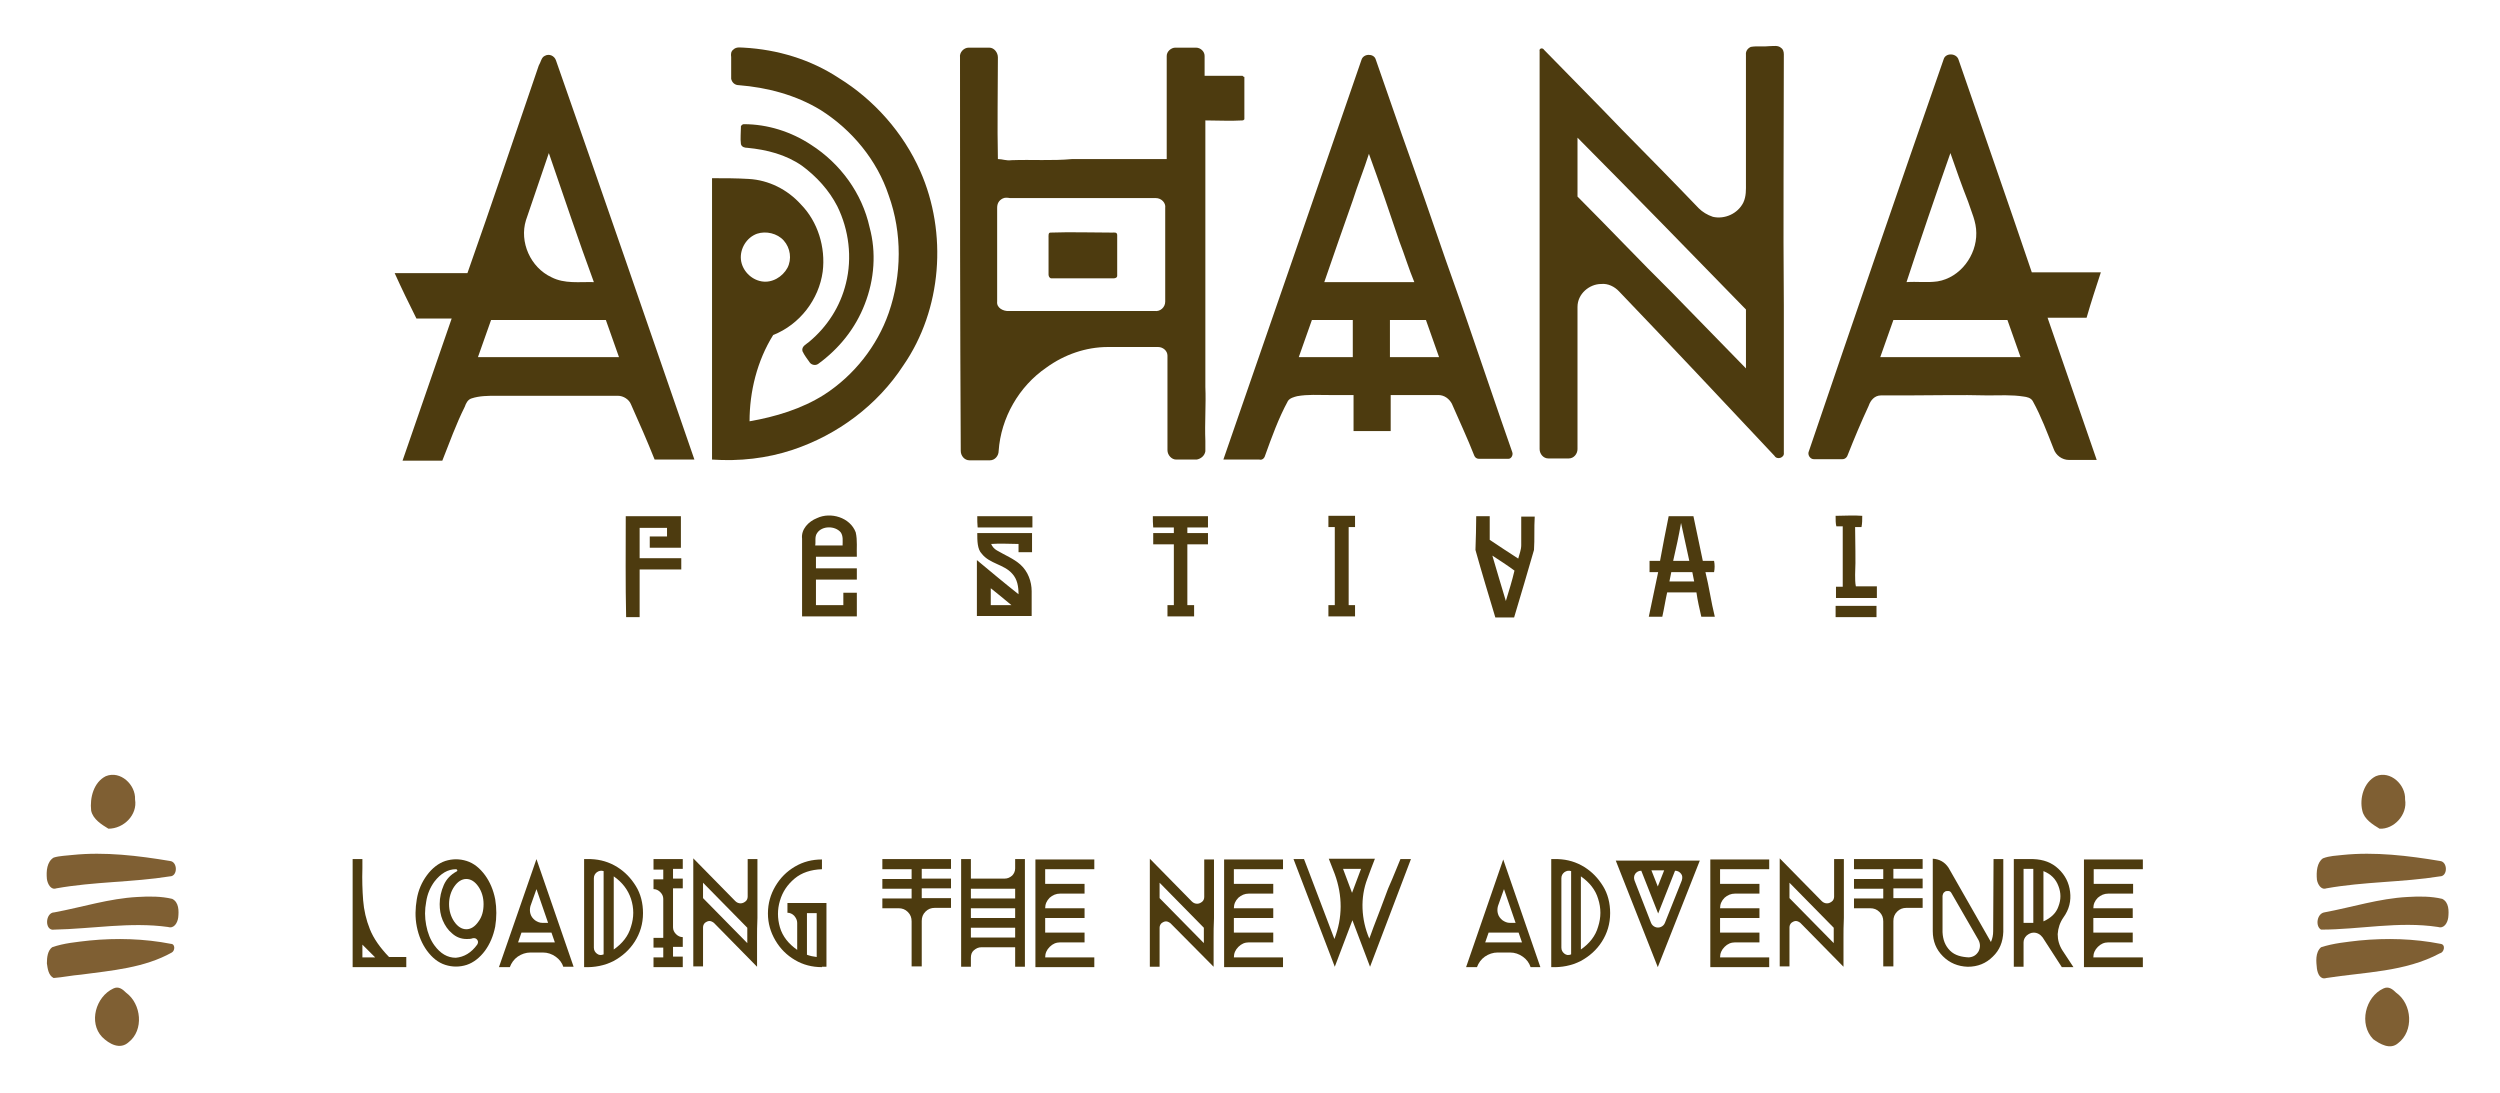 <?xml version="1.0" encoding="utf-8"?>
<!-- Generator: Adobe Illustrator 23.1.1, SVG Export Plug-In . SVG Version: 6.00 Build 0)  -->
<svg version="1.1" id="Layer_1" xmlns="http://www.w3.org/2000/svg" xmlns:xlink="http://www.w3.org/1999/xlink" x="0px" y="0px"
	 viewBox="0 0 666.4 291.4" style="enable-background:new 0 0 666.4 291.4;" xml:space="preserve">
<style type="text/css">
	.st0{fill:#7F5F33;}
	.st1{fill:#4D3B0F;}
</style>
<g>
	<g>
		<g>
			<path class="st0" d="M28.2,206.9c3.9-1.6,8,2.3,7.8,6.2c0.7,4.1-3,7.8-7.1,7.8c-1.8-1.1-4.1-2.5-4.6-4.8
				C23.9,212.6,25,208.5,28.2,206.9z"/>
			<path class="st0" d="M633.3,206.9c3.9-1.6,8,2.3,7.8,6.2c0.7,4.1-3,8-6.8,7.8c-1.8-1.1-4.1-2.5-4.6-4.8
				C628.9,212.8,630.1,208.5,633.3,206.9z"/>
			<path class="st0" d="M19.3,227.9c8.7-0.9,17.6,0.2,26,1.6c2.1,0.2,2.1,4.1,0,4.1c-10,1.6-20.3,1.4-30.3,3.2
				c-1.4,0.5-2.3-1.1-2.5-2.5c-0.2-2.1,0-4.6,1.8-5.7C15.9,228.1,17.7,228.1,19.3,227.9z"/>
			<path class="st0" d="M624.4,227.9c8.7-0.9,17.6,0.2,26,1.6c2.1,0.2,2.1,4.1,0,4.1c-10,1.6-20.3,1.4-30.3,3.2
				c-1.4,0.5-2.3-1.1-2.5-2.3c-0.2-2.1,0-4.6,1.6-5.7C621,228.1,622.8,228.1,624.4,227.9z"/>
			<path class="st0" d="M36.6,239.1c3.2-0.2,6.4-0.2,9.3,0.5c1.8,0.9,1.8,3.2,1.6,5c-0.2,1.4-1.1,3-2.7,2.5
				c-10-1.4-20.3,0.5-30.3,0.7c-2.7,0.5-2.5-4.6,0-4.6C22,241.8,29.1,239.5,36.6,239.1z"/>
			<path class="st0" d="M641.7,239.1c3.2-0.2,6.4-0.2,9.3,0.5c1.8,0.9,1.8,3.2,1.6,5c-0.2,1.4-1.1,3-2.7,2.5
				c-10.5-1.6-21,0.7-31.2,0.7c-1.6-0.9-1.1-4.3,0.9-4.6C627.1,241.8,634.2,239.5,641.7,239.1z"/>
			<path class="st0" d="M23.9,250.7c7.1-0.7,14.6-0.5,21.7,0.9c1.1,0,1.1,1.8,0.2,2.3c-7.3,4.1-16,4.8-24.2,5.9
				c-2.5,0.2-4.8,0.7-7.3,0.9c-1.4-0.7-1.6-2.5-1.8-3.9c0-1.6,0.2-3.4,1.4-4.3C17,251.4,20.4,251.1,23.9,250.7z"/>
			<path class="st0" d="M628.9,250.7c7.3-0.7,14.6-0.5,21.7,0.9c1.4,0.2,0.9,2.3-0.2,2.5c-9.3,5-20.1,5-30.3,6.6
				c-1.6,0.5-2.3-1.1-2.5-2.5c-0.2-1.8-0.5-4.3,1.1-5.7C622.1,251.4,625.5,251.1,628.9,250.7z"/>
			<path class="st0" d="M30.2,263.5c1.4-0.7,2.5,0.2,3.4,1.1c4.1,3,4.8,10,0.7,13.2c-2.3,2.1-5.2,0.5-7.1-1.4
				C23.6,272.6,25.5,265.7,30.2,263.5z"/>
			<path class="st0" d="M635.3,263.5c1.4-0.7,2.5,0.2,3.4,1.1c4.3,3,4.8,10.3,0.5,13.5c-2.1,1.8-4.8,0.2-6.6-1.1
				C628.7,273,630.5,265.7,635.3,263.5z"/>
		</g>
	</g>
	<g>
		<path class="st1" d="M108.3,255.2v2.6H94V229h2.6c0,0.9,0,1.7,0,2.5c-0.1,3,0,5.9,0.2,8.5c0.2,2.6,0.8,5.2,1.8,7.7
			s2.7,4.9,5.1,7.4H108.3z M96.6,255.2h3.4l-3.4-3.4V255.2z"/>
		<path class="st1" d="M129.3,253.4c-1.4,1.9-3.1,3.2-4.9,3.8c-1.9,0.6-3.8,0.6-5.7,0c-1.9-0.6-3.5-1.9-4.9-3.8
			c-1.3-1.8-2.2-3.9-2.7-6.4s-0.4-4.9,0-7.3c0.4-2.4,1.3-4.5,2.7-6.4c1.4-1.9,3.1-3.2,4.9-3.8c1.9-0.6,3.8-0.6,5.7,0
			c1.9,0.6,3.5,1.9,4.9,3.8c1.3,1.8,2.2,3.9,2.7,6.4c0.4,2.4,0.4,4.9,0,7.3C131.5,249.5,130.6,251.6,129.3,253.4z M127.2,251.8
			c0.3-0.5,0.3-0.9,0-1.3c-0.3-0.4-0.7-0.5-1.2-0.4c-0.5,0.2-1.1,0.2-1.6,0.2c-1.5,0-2.8-0.5-3.9-1.5c-1.1-0.9-1.9-2.1-2.5-3.5
			c-0.6-1.4-0.8-2.9-0.8-4.3c0-1.8,0.4-3.5,1.1-5.1c0.7-1.6,1.9-2.8,3.4-3.6c0.1-0.1,0.2-0.1,0.2-0.2c0-0.1,0-0.2-0.1-0.3
			s-0.2-0.1-0.3-0.1c-2.1,0-4,1.1-5.7,3.3c-1.1,1.5-1.9,3.3-2.2,5.4c-0.4,2.1-0.4,4.1,0,6.2c0.4,2.1,1.1,3.9,2.2,5.4
			c1.6,2.2,3.5,3.3,5.7,3.3C123.7,255.1,125.6,254,127.2,251.8z M128.9,241c0-1.8-0.5-3.4-1.4-4.7c-0.9-1.3-2-2-3.2-2
			s-2.3,0.7-3.2,2c-0.9,1.3-1.4,2.9-1.4,4.7c0,1.8,0.5,3.4,1.4,4.7c0.9,1.3,2,2,3.2,2s2.3-0.7,3.2-2
			C128.5,244.4,128.9,242.8,128.9,241z"/>
		<path class="st1" d="M150.2,257.8c-0.4-1.2-1.1-2.1-2.1-2.8c-1-0.7-2.1-1.1-3.4-1.1h-3.3c-1.2,0-2.4,0.4-3.4,1.1
			c-1,0.7-1.7,1.7-2.1,2.8c-0.5,0-1,0-1.4,0c-0.4,0-0.7,0-1,0c-0.3,0-0.4,0-0.5,0L143,229l9.9,28.7H150.2z M138.1,251.2h9.8
			l-0.9-2.6h-8L138.1,251.2z M141.4,241.5c-0.2,0.7-0.2,1.5,0,2.1c0.2,0.7,0.6,1.2,1.2,1.7c0.6,0.4,1.2,0.7,2,0.7h1.5l-3.1-9
			L141.4,241.5z"/>
		<path class="st1" d="M171.4,243.4c0,2.9-0.8,5.4-2.2,7.6c-1.4,2.2-3.3,3.9-5.7,5.2c-2.4,1.2-5,1.7-7.8,1.6V229c0.2,0,0.5,0,0.7,0
			c0.4,0,0.7,0,1.1,0c2.6,0.1,4.9,0.8,7,2.1s3.7,3,5,5.1S171.4,240.8,171.4,243.4z M158.3,249.9c0,0.4,0,0.7,0,0.9
			c0,0.3,0,0.5,0,0.8c0,0.3,0,0.5,0,0.7c0,0.2,0,0.3,0,0.3c0,0.7,0.3,1.2,0.8,1.6c0.5,0.4,1.1,0.5,1.8,0.2v-22.2c0,0,0,0,0,0
			c-0.7-0.2-1.2-0.1-1.8,0.3c-0.5,0.4-0.8,0.9-0.8,1.6v14.4V249.9z M163.6,233.6v19.5c2.3-1.6,3.9-3.6,4.6-6.1
			c0.8-2.5,0.8-4.9,0-7.4C167.4,237.2,165.9,235.2,163.6,233.6z"/>
		<path class="st1" d="M182,255.2v2.6h-7.8v-2.6h2.6v-2.6h-2.6v-2.6h2.6v-10.4c0-0.7-0.3-1.3-0.8-1.8c-0.5-0.5-1.1-0.8-1.8-0.8v-2.6
			h2.6v-2.6h-2.6V229h7.8v2.6h-2.6v2.6h2.6v2.6h-2.6v10.4c0,0.7,0.3,1.3,0.8,1.8c0.5,0.5,1.1,0.8,1.8,0.8v2.6h-2.6v2.6H182z"/>
		<path class="st1" d="M201.8,249.9v7.8l-11.5-11.7c-0.4-0.3-0.8-0.5-1.2-0.5c-0.4,0-0.8,0.2-1.2,0.5c-0.3,0.3-0.5,0.7-0.5,1.2
			c0,1.4,0,2.6,0,3.6c0,1,0,2.1,0,3.1s0,1.9,0,2.6c0,0.7,0,1.1,0,1.1h-2.6c0-4.2,0-9,0-14.2s0-10.1,0-14.6l11.2,11.4
			c0.4,0.4,0.9,0.6,1.4,0.6c0.5,0,0.9-0.2,1.3-0.5s0.6-0.8,0.6-1.3v-10h2.6c0,2.2,0,5.5,0,9.9c0,2,0,3.9,0,5.8
			C201.8,246.7,201.8,248.5,201.8,249.9z M199.2,251.4v-4.1l-11.8-12v4.1L199.2,251.4z"/>
		<path class="st1" d="M219.1,257.8c-2.6,0-5-0.6-7.2-1.9c-2.2-1.3-3.9-3-5.2-5.2s-2-4.6-2-7.2c0-2.7,0.7-5.1,2-7.3s3-3.9,5.2-5.2
			s4.6-1.9,7.2-1.9v2.6c-2.9,0.1-5.4,0.9-7.3,2.5s-3.2,3.5-3.9,5.9c-0.7,2.3-0.7,4.7,0,7.1s2.3,4.4,4.6,6V246c0-0.7-0.3-1.3-0.8-1.9
			c-0.5-0.5-1.1-0.8-1.8-0.8v-2.6h10.4v17H219.1z M215.1,243.4v11.1c0.8,0.3,1.7,0.5,2.6,0.6v-11.7H215.1z"/>
		<path class="st1" d="M243,245.6c0-1-0.3-1.8-1-2.5c-0.7-0.7-1.5-1-2.5-1h-4.3v-2.6h7.8v-2.6h-7.8v-2.6h7.8v-2.6h-7.8V229h18.3v2.6
			h-7.8v2.6h7.8v2.6h-7.8v2.6h7.8v2.6h-4.3c-1,0-1.8,0.3-2.5,1c-0.7,0.7-1,1.5-1,2.5v12.1H243V245.6z"/>
		<path class="st1" d="M270.6,231.5V229h2.6v28.7h-2.6v-5.2h-9c-0.8,0-1.4,0.3-2,0.8s-0.8,1.2-0.8,2v2.4h-2.6V229h2.6v5.2h9
			c0.8,0,1.4-0.3,2-0.8C270.3,232.9,270.6,232.2,270.6,231.5z M270.6,239.5v-2.6h-11.8v2.6H270.6z M270.6,244.7v-2.6h-11.8v2.6
			H270.6z M270.6,249.9v-2.6h-11.8v2.6H270.6z"/>
		<path class="st1" d="M291.7,255.2v2.6H276c0-9.3,0-18.9,0-28.7h15.7v2.6h-13.1v3.9h10.5v2.6h-6.5c-1.1,0-2,0.4-2.8,1.1
			c-0.8,0.8-1.2,1.7-1.2,2.8h10.5v2.6h-10.5v3.9h10.5v2.6h-6.5c-1.1,0-2,0.4-2.8,1.2c-0.8,0.8-1.2,1.7-1.2,2.8H291.7z"/>
		<path class="st1" d="M323.5,249.9v7.8L312,246.1c-0.4-0.3-0.8-0.5-1.2-0.5c-0.4,0-0.8,0.2-1.2,0.5c-0.3,0.3-0.5,0.7-0.5,1.2
			c0,1.4,0,2.6,0,3.6c0,1,0,2.1,0,3.1s0,1.9,0,2.6c0,0.7,0,1.1,0,1.1h-2.6c0-4.2,0-9,0-14.2s0-10.1,0-14.6l11.2,11.4
			c0.4,0.4,0.9,0.6,1.4,0.6c0.5,0,0.9-0.2,1.3-0.5s0.6-0.8,0.6-1.3v-10h2.6c0,2.2,0,5.5,0,9.9c0,2,0,3.9,0,5.8
			C323.5,246.7,323.5,248.5,323.5,249.9z M320.9,251.4v-4.1l-11.8-12v4.1L320.9,251.4z"/>
		<path class="st1" d="M342,255.2v2.6h-15.7c0-9.3,0-18.9,0-28.7H342v2.6h-13.1v3.9h10.5v2.6h-6.5c-1.1,0-2,0.4-2.8,1.1
			c-0.8,0.8-1.2,1.7-1.2,2.8h10.5v2.6h-10.5v3.9h10.5v2.6h-6.5c-1.1,0-2,0.4-2.8,1.2c-0.8,0.8-1.2,1.7-1.2,2.8H342z"/>
		<path class="st1" d="M373.3,229h2.8l-10.9,28.7l-4.7-12.4l-4.7,12.4L344.8,229h2.8l1,2.6l7.1,18.7c2.2-5.7,2.2-11.5,0.1-17.3
			l-1.6-4.1c0,0,0.4,0,1.3,0s1.9,0,3.1,0c1.2,0,2.5,0,3.7,0c1.2,0,2.3,0,3.1,0c0.6,0,1,0,1.1,0h0l-1,2.6l-1,2.7
			c-1,2.6-1.4,5.3-1.3,8c0.1,2.7,0.7,5.4,1.8,8c0.3-0.7,0.6-1.7,1.1-3c1.2-3.1,2.5-6.5,3.9-10.3C371.6,233.3,372.6,230.6,373.3,229z
			 M360.4,238l2.4-6.4H358L360.4,238z"/>
		<path class="st1" d="M408,257.8c-0.4-1.2-1.1-2.1-2.1-2.8c-1-0.7-2.1-1.1-3.4-1.1h-3.3c-1.2,0-2.4,0.4-3.4,1.1
			c-1,0.7-1.7,1.7-2.1,2.8c-0.5,0-1,0-1.4,0c-0.4,0-0.7,0-1,0c-0.3,0-0.4,0-0.5,0l9.9-28.7l9.9,28.7H408z M395.9,251.2h9.8l-0.9-2.6
			h-8L395.9,251.2z M399.3,241.5c-0.2,0.7-0.2,1.5,0,2.1c0.2,0.7,0.6,1.2,1.2,1.7c0.6,0.4,1.2,0.7,2,0.7h1.5l-3.1-9L399.3,241.5z"/>
		<path class="st1" d="M429.2,243.4c0,2.9-0.8,5.4-2.2,7.6c-1.4,2.2-3.3,3.9-5.7,5.2c-2.4,1.2-5,1.7-7.8,1.6V229c0.2,0,0.5,0,0.7,0
			c0.4,0,0.7,0,1.1,0c2.6,0.1,4.9,0.8,7,2.1s3.7,3,5,5.1S429.2,240.8,429.2,243.4z M416.2,249.9c0,0.4,0,0.7,0,0.9
			c0,0.3,0,0.5,0,0.8c0,0.3,0,0.5,0,0.7c0,0.2,0,0.3,0,0.3c0,0.7,0.3,1.2,0.8,1.6c0.5,0.4,1.1,0.5,1.8,0.2v-22.2c0,0,0,0,0,0
			c-0.7-0.2-1.2-0.1-1.8,0.3c-0.5,0.4-0.8,0.9-0.8,1.6v14.4V249.9z M421.4,233.6v19.5c2.3-1.6,3.9-3.6,4.6-6.1
			c0.8-2.5,0.8-4.9,0-7.4C425.3,237.2,423.7,235.2,421.4,233.6z"/>
		<path class="st1" d="M453.1,229.4l-11.2,28.4l-11.2-28.4H453.1z M440.1,246c0.2,0.5,0.6,0.9,1.1,1.1c0.5,0.2,1,0.2,1.5,0
			c0.5-0.2,0.9-0.6,1.1-1.1l4.5-11.3c0.2-0.7,0.2-1.3-0.2-1.8s-0.9-0.8-1.6-0.8l-4.5,11.4l-4.5-11.4c-0.7,0-1.2,0.3-1.6,0.8
			c-0.4,0.6-0.4,1.2-0.2,1.8L440.1,246z M443.6,232h-3.4l1.7,4.3L443.6,232z"/>
		<path class="st1" d="M471.6,255.2v2.6h-15.7c0-9.3,0-18.9,0-28.7h15.7v2.6h-13.1v3.9H469v2.6h-6.5c-1.1,0-2,0.4-2.8,1.1
			c-0.8,0.8-1.2,1.7-1.2,2.8H469v2.6h-10.5v3.9H469v2.6h-6.5c-1.1,0-2,0.4-2.8,1.2c-0.8,0.8-1.2,1.7-1.2,2.8H471.6z"/>
		<path class="st1" d="M491.4,249.9v7.8l-11.5-11.7c-0.4-0.3-0.8-0.5-1.2-0.5c-0.4,0-0.8,0.2-1.2,0.5c-0.3,0.3-0.5,0.7-0.5,1.2
			c0,1.4,0,2.6,0,3.6c0,1,0,2.1,0,3.1s0,1.9,0,2.6c0,0.7,0,1.1,0,1.1h-2.6c0-4.2,0-9,0-14.2s0-10.1,0-14.6l11.2,11.4
			c0.4,0.4,0.9,0.6,1.4,0.6c0.5,0,0.9-0.2,1.3-0.5s0.6-0.8,0.6-1.3v-10h2.6c0,2.2,0,5.5,0,9.9c0,2,0,3.9,0,5.8
			C491.4,246.7,491.4,248.5,491.4,249.9z M488.8,251.4v-4.1l-11.8-12v4.1L488.8,251.4z"/>
		<path class="st1" d="M502,245.6c0-1-0.3-1.8-1-2.5c-0.7-0.7-1.5-1-2.5-1h-4.3v-2.6h7.8v-2.6h-7.8v-2.6h7.8v-2.6h-7.8V229h18.3v2.6
			h-7.8v2.6h7.8v2.6h-7.8v2.6h7.8v2.6h-4.3c-1,0-1.8,0.3-2.5,1c-0.7,0.7-1,1.5-1,2.5v12.1H502V245.6z"/>
		<path class="st1" d="M531.4,229h2.6l0,19.4c-0.1,2.7-1,4.9-2.8,6.6c-1.8,1.8-4,2.7-6.7,2.7c-2.6-0.1-4.8-1-6.6-2.8
			c-1.8-1.8-2.7-4-2.7-6.7l0-19.3c1.8,0.1,3.2,0.9,4.2,2.4l11.3,19.8c0.4-0.9,0.6-1.8,0.6-2.9L531.4,229z M524.8,255.2
			c1.2-0.1,2-0.6,2.6-1.6c0.5-1,0.5-2,0-3l-7.2-12.5c-0.2-0.4-0.5-0.6-0.9-0.6s-0.7,0-1,0.3c-0.3,0.2-0.4,0.5-0.5,1
			c0,1.3,0,2.5,0,3.4c0,0.9,0,1.9,0,2.9s0,2.1,0,3.4c0.1,2,0.7,3.6,2,4.9S522.9,255.1,524.8,255.2z"/>
		<path class="st1" d="M539.4,251.2v6.5h-2.6V229c0.7,0,1.3,0,1.8,0c0.5,0,1,0,1.5,0s0.9,0,1.3,0c0.3,0,0.5,0,0.6,0
			c2.7,0.1,4.9,0.9,6.7,2.6s2.8,3.7,3.1,6.1c0.3,2.4-0.2,4.7-1.8,6.9c-0.9,1.3-1.4,2.8-1.5,4.4c0,1.6,0.4,3,1.3,4.4l2.9,4.4h-3.1
			l-5.1-7.9c-0.6-0.8-1.4-1.3-2.4-1.3c-0.7,0-1.3,0.3-1.9,0.8C539.7,249.9,539.4,250.5,539.4,251.2z M539.4,231.7V246h2.6v-14.4
			H539.4z M544.7,232.2v13.4c2-0.9,3.4-2.2,4-4c0.7-1.8,0.7-3.6,0-5.4C548,234.3,546.7,233,544.7,232.2z"/>
		<path class="st1" d="M571.2,255.2v2.6h-15.7c0-9.3,0-18.9,0-28.7h15.7v2.6h-13.1v3.9h10.5v2.6H562c-1.1,0-2,0.4-2.8,1.1
			c-0.8,0.8-1.2,1.7-1.2,2.8h10.5v2.6h-10.5v3.9h10.5v2.6H562c-1.1,0-2,0.4-2.8,1.2c-0.8,0.8-1.2,1.7-1.2,2.8H571.2z"/>
	</g>
	<g>
		<g>
			<path class="st1" d="M466.7,12.5c1.7-0.3,3.3,0,5-0.2c1,0,2.3-0.3,3.1,0.5c0.5,0.3,0.7,1,0.7,1.7c0,22.3-0.2,44.7,0,67
				c0,13.1,0,26.1,0,39.2c0.2,1.3-1.8,2-2.5,0.8c-13.7-14.6-27.5-29.3-41.4-43.8c-1.2-1.3-3-2.2-4.8-2c-3.1,0-6.3,2.6-6.3,6.1
				c0,12.6,0,25.2,0,37.9c0,1.3-1,2.5-2.3,2.5c-1.8,0-3.6,0-5.5,0c-1.3,0-2.3-1.2-2.3-2.5c0-35.4,0-70.7,0-106.1
				c-0.2-0.7,0.8-1,1.2-0.3c6.9,7.1,13.9,14.1,20.7,21.2c6.8,6.9,13.7,13.9,20.5,21c1,1,2.3,1.8,3.8,2.3c3.1,0.7,6.6-0.8,8.1-3.8
				c0.8-1.7,0.7-3.5,0.7-5.1c0-11.4,0-22.8,0-34.3C465.3,13.7,465.8,12.9,466.7,12.5z M420.5,36.7c0,5.3,0,10.4,0,15.7
				c8.4,8.4,16.7,17.2,25.2,25.6c6.6,6.8,13.1,13.4,19.7,20.2c0-5.3,0-10.4,0-15.7C450.4,67.1,435.6,51.9,420.5,36.7z"/>
		</g>
		<g>
			<path class="st1" d="M195.5,13.2c0.8-0.8,2-0.5,2.8-0.5c8.9,0.5,17.7,3.1,25.3,8.1c9.4,5.8,17.2,14.6,21.7,24.8
				c7.3,16.5,5.8,36.9-4.5,51.8c-6.9,10.6-17.5,18.5-29.5,22.5c-6.9,2.3-14.2,3.1-21.5,2.6c0-25,0-50,0-75c3.3,0,6.6,0,9.8,0.2
				c5.3,0.3,10.3,2.8,13.9,6.8c4.5,4.6,6.6,11.4,5.8,17.9c-1,7.4-6.1,14.1-13.2,16.9c-4.3,6.9-6.3,15.1-6.3,23
				c6.9-1.2,13.9-3.3,19.9-7.1c7.9-5.1,14.1-12.9,17.2-21.8c3.5-10.1,3.6-21.3,0-31.3c-3.1-9.4-9.8-17.5-18.2-22.8
				c-6.6-4-14.2-6-21.8-6.6c-1,0-1.8-0.7-2-1.7c0-2,0-3.8,0-5.8C194.8,14.5,194.8,13.7,195.5,13.2z M201.8,62.3
				c-2.8,1-4.6,4-4.3,6.9c0.3,2.8,2.6,5.3,5.5,5.8c2.8,0.5,5.6-1.2,6.9-3.6c1.2-2.3,0.8-5.3-1-7.3C207.2,62.2,204.2,61.5,201.8,62.3
				z"/>
		</g>
		<g>
			<path class="st1" d="M255.9,15.3c-0.2-1.3,1-2.6,2.3-2.6c1.8,0,3.6,0,5.5,0c1.3,0,2.3,1.3,2.3,2.6c0,9.1-0.2,18,0,27.1
				c1.2,0,2.3,0.5,3.6,0.3c5.5-0.2,10.8,0.2,16.2-0.3c8.4,0,16.7,0,25.2,0c0-9.1,0-18.4,0-27.5c0-1.2,1.2-2.2,2.3-2.2
				c1.8,0,3.6,0,5.5,0c1.2,0,2.3,1,2.3,2.2c0,1.8,0,3.6,0,5.3c3.3,0,6.6,0,10.1,0c0.2,0.2,0.3,0.3,0.5,0.3c0,3.8,0,7.4,0,11.3
				c-0.2,0.2-0.3,0.3-0.5,0.3c-3.3,0.2-6.6,0-9.9,0c0,23.7,0,47.3,0,71c0.2,4.8-0.2,9.6,0,14.4c0,1,0,2,0,2.8
				c-0.2,1.2-1.2,2-2.3,2.2c-1.8,0-3.6,0-5.5,0c-1.2,0-2.3-1.2-2.3-2.5c0-8.4,0-16.9,0-25.2c0-1.3-1.2-2.3-2.5-2.3
				c-4.5,0-8.9,0-13.4,0c-5.8,0-11.6,2-16.4,5.5c-7.3,5-12.1,13.4-12.7,22.2c0,1.3-1,2.5-2.3,2.5c-1.8,0-3.6,0-5.5,0
				c-1.3,0-2.3-1.2-2.3-2.5C255.9,85.2,255.9,50.3,255.9,15.3z M267.3,52.9c-1,0.5-1.5,1.3-1.5,2.5c0,8.3,0,16.5,0,25
				c-0.2,1.7,1.7,2.6,3.1,2.5c12.9,0,26,0,38.9,0c1.5,0.2,2.8-1,2.8-2.5c0-8.3,0-16.5,0-25c0.2-1.3-1-2.6-2.5-2.6
				c-12.9,0-26,0-38.9,0C268.6,52.7,267.9,52.6,267.3,52.9z"/>
		</g>
		<g>
			<path class="st1" d="M145.2,14.9c1.2-0.7,2.6,0,3,1.2c12.4,35.4,24.7,71,36.9,106.4c-3.5,0-7.1,0-10.6,0c-2-5-4.1-9.8-6.3-14.7
				c-0.5-1.3-2-2.3-3.5-2.3c-10.8,0-21.7,0-32.4,0c-2.2,0-4.5,0-6.6,0.7c-1,0.3-1.5,1.3-1.8,2.2c-2.3,4.6-4.1,9.6-6,14.4
				c-3.5,0-7.1,0-10.6,0c4.3-12.6,8.8-25.3,13.1-37.9c-3.1,0-6.3,0-9.4,0c-2-4-4-8.1-5.8-12.1c6.5,0,12.9,0,19.4,0
				c6.5-18.4,12.7-36.9,19-55.3C144.2,16.5,144.3,15.3,145.2,14.9z M146.3,40.8c-2,6-4.1,11.9-6.1,17.9c-1.8,5.8,1.2,12.6,6.8,15.2
				c3.5,1.8,7.4,1.2,11.3,1.3C154.1,63.8,150.3,52.4,146.3,40.8z M130.9,85.3c-1.2,3.3-2.3,6.6-3.5,9.9c12.6,0,25,0,37.6,0
				c-1.2-3.3-2.3-6.6-3.5-9.9C151.4,85.3,141.2,85.3,130.9,85.3z"/>
		</g>
		<g>
			<path class="st1" d="M362.9,16c0.5-1.8,3.3-1.8,3.8-0.2c3.1,8.8,6.1,17.7,9.3,26.6c2.5,7.1,5,14.1,7.4,21.2
				c2.5,7.4,5.3,14.9,7.8,22.3c4,11.6,7.9,23.2,11.9,34.6c0.3,0.7-0.2,1.8-1,1.8c-2.6,0-5.3,0-7.9,0c-0.5,0-1-0.3-1.2-0.8
				c-1.8-4.6-4-9.3-6-13.9c-0.7-1.3-2-2.3-3.6-2.3c-4.3,0-8.4,0-12.7,0c0,3.3,0,6.5,0,9.6c-3.3,0-6.6,0-9.9,0c0-3.3,0-6.5,0-9.6
				c-2.2,0-4.3,0-6.6,0c-2.8,0-5.6-0.2-8.4,0.3c-0.8,0.2-2,0.5-2.5,1.3c-2.5,4.6-4.3,9.6-6.1,14.6c-0.2,0.7-0.8,1.2-1.5,1
				c-3.1,0-6.5,0-9.6,0C338.4,87,350.7,51.4,362.9,16z M360.6,53.4c-2.6,7.3-5.1,14.6-7.6,21.8c7.9,0,16.1,0,24,0
				c-1.5-3.6-2.6-7.3-4-10.9c-2.6-7.8-5.3-15.6-8.1-23.3C363.6,45.1,361.9,49.3,360.6,53.4z M349.7,85.3c-1.2,3.3-2.3,6.6-3.5,9.9
				c4.8,0,9.6,0,14.4,0c0-3.3,0-6.6,0-9.9C357,85.3,353.3,85.3,349.7,85.3z M370.5,85.3c0,3.3,0,6.6,0,9.9c4.3,0,8.8,0,13.1,0
				c-1.2-3.3-2.3-6.6-3.5-9.9C377,85.3,373.7,85.3,370.5,85.3z"/>
		</g>
		<g>
			<path class="st1" d="M518.1,15.8c0.5-1.8,3.5-1.7,4,0.2c6.5,18.9,13.1,37.7,19.5,56.6c6.1,0,12.2,0,18.4,0
				c-1.3,4-2.6,7.9-3.8,12.1c-3.5,0-6.9,0-10.4,0c4.3,12.6,8.8,25.3,13.1,37.9c-2.5,0-5,0-7.4,0c-1.8,0-3.5-1.2-4.1-3
				c-1.7-4.3-3.3-8.6-5.5-12.6c-0.5-1-1.7-1.2-2.5-1.3c-3.1-0.5-6.5-0.3-9.6-0.3c-7.1-0.2-14.2,0-21.3,0c-2.3,0-4.8,0-7.1,0
				c-1.7,0-2.8,1.3-3.3,2.8c-2,4.3-3.8,8.6-5.5,12.9c-0.2,0.7-0.7,1.3-1.5,1.3c-2.5,0-5.1,0-7.6,0c-1,0-1.8-1.2-1.3-2.2
				C494,85.5,505.9,50.8,518.1,15.8z M519.9,40.8c-4,11.4-7.9,22.8-11.7,34.4c2.8-0.2,5.5,0.2,8.3-0.2c6-1,10.4-6.9,10.3-12.9
				c0-3-1.3-5.6-2.2-8.4C522.9,49.4,521.4,45.1,519.9,40.8z M504.7,85.3c-1.2,3.3-2.3,6.6-3.5,9.9c12.4,0,25,0,37.4,0
				c-1.2-3.3-2.3-6.6-3.5-9.9C525.1,85.3,515,85.3,504.7,85.3z"/>
		</g>
		<path class="st1" d="M198.3,33.1c6.3,0,12.6,2,17.9,5.5c7.8,5,13.6,12.9,15.6,22c1.8,6.6,1.3,13.9-1.3,20.5
			c-2.5,6.5-6.9,11.9-12.4,15.9c-0.7,0.5-1.7,0.3-2.2-0.3c-0.7-1-1.5-2-2-3.1c-0.3-1.3,1-1.8,1.8-2.5c4.8-4,8.3-9.4,9.8-15.6
			c1.7-6.8,0.8-14.2-2.3-20.5c-2.2-4.3-5.5-7.9-9.4-10.8c-4.3-3-9.4-4.3-14.6-4.8c-0.7,0-1.5-0.2-1.7-1c-0.2-1.5,0-3,0-4.5
			C197.4,33.6,197.8,33.1,198.3,33.1z"/>
		<path class="st1" d="M280,62c5.5-0.2,10.9,0,16.5,0c0.5,0,1.3-0.2,1.3,0.7c0,3.6,0,7.1,0,10.8c0,0.5-0.5,0.7-1,0.7
			c-5.5,0-11.1,0-16.5,0c-0.5,0-0.8-0.5-0.8-1c0-3.3,0-6.5,0-9.8C279.5,62.8,279.4,62,280,62z"/>
		<path class="st1" d="M166.8,137.6c5,0,9.8,0,14.7,0c0,2.8,0,5.6,0,8.4c-2.8,0-5.5,0-8.3,0c0-1,0-2,0-3c1.5,0,3,0,4.6,0
			c0-0.8,0-1.7,0-2.3c-2.5,0-5,0-7.3,0c0,2.6,0,5.3,0,8.1c3.6,0,7.3,0,11.1,0c0,1,0,2,0,3c-3.6,0-7.3,0-11.1,0c0,4.3,0,8.4,0,12.7
			c-1.2,0-2.5,0-3.6,0C166.7,155.5,166.8,146.6,166.8,137.6z"/>
		<g>
			<path class="st1" d="M217.8,138.1c3.6-1.7,8.8-0.2,10.3,3.8c0.5,2.2,0.2,4.3,0.3,6.5c-3.6,0-7.3,0-10.9,0c0,1,0,2.2,0,3.1
				c3.6,0,7.3,0,10.9,0c0,1,0,2,0,3c-3.6,0-7.3,0-10.9,0c0,2.3,0,4.5,0,6.8c2.5,0,5,0,7.3,0c0-1.2,0-2.2,0-3.3c1.2,0,2.5,0,3.6,0
				c0,2.2,0,4.1,0,6.3c-4.8,0-9.8,0-14.6,0c0-6.9,0-13.9,0-20.7C213.5,141.1,215.5,139,217.8,138.1z M217.8,142.1
				c-0.7,1-0.3,2.2-0.5,3.3c2.5,0,5,0,7.3,0c0-1.2,0.2-2.5-0.5-3.5C222.6,140.1,219.1,140.1,217.8,142.1z"/>
		</g>
		<path class="st1" d="M260.5,137.6c5,0,9.8,0,14.7,0c0,1,0,2,0,3c-4.8,0-9.8,0-14.6,0C260.5,139.6,260.5,138.6,260.5,137.6z"/>
		<path class="st1" d="M307.3,137.6c5,0,9.8,0,14.7,0c0,1,0,2,0,3c-1.8,0-3.6,0-5.5,0c0,0.5,0,1,0,1.5c1.8,0,3.6,0,5.5,0
			c0,1,0,2,0,3c-1.8,0-3.6,0-5.5,0c0,5.5,0,10.9,0,16.2c0.5,0,1.2,0,1.8,0c0,1,0,2,0,3c-2.3,0-4.6,0-7.1,0c0-1,0-2,0-3
			c0.5,0,1.2,0,1.7,0c0-5.5,0-10.9,0-16.2c-1.8,0-3.6,0-5.5,0c0-1,0-2,0-3c1.8,0,3.6,0,5.5,0c0-0.3,0-1.2,0-1.5c-1.8,0-3.6,0-5.5,0
			C307.3,139.6,307.3,138.6,307.3,137.6z"/>
		<path class="st1" d="M354.1,137.5c2.3,0,4.8,0,7.1,0c0,1,0,2,0,3c-0.5,0-1.2,0-1.7,0c0,6.9,0,13.9,0,20.8c0.5,0,1.2,0,1.7,0
			c0,1,0,2,0,3c-2.3,0-4.6,0-7.1,0c0-1,0-2,0-3c0.5,0,1.2,0,1.7,0c0-6.9,0-13.9,0-20.8c-0.7,0-1.2,0-1.7,0
			C354.1,139.6,354.1,138.6,354.1,137.5z"/>
		<g>
			<path class="st1" d="M393.5,137.6c1.2,0,2.5,0,3.6,0c0,2.2,0,4.1,0,6.3c2.5,1.7,5,3.3,7.6,5c0.3-1.2,0.8-2.3,0.8-3.6
				c0-2.5,0-5.1,0-7.6c1.2,0,2.5,0,3.6,0c-0.2,3,0,6-0.2,8.9c-1.7,6-3.5,11.9-5.3,18c-1.7,0-3.3,0-5,0c-1.8-6-3.6-11.9-5.3-18
				C393.4,143.4,393.5,140.4,393.5,137.6z M397.8,148.1c1.2,4,2.3,7.9,3.6,12.1c0.8-2.6,1.7-5.5,2.3-8.1
				C401.8,150.7,399.8,149.4,397.8,148.1z"/>
		</g>
		<g>
			<path class="st1" d="M444.8,137.6c2.2,0,4.5,0,6.6,0c0.8,4,1.7,7.9,2.5,11.9c1,0,2,0,3,0c0.2,1,0.2,2,0,3c-0.8,0-1.5,0-2.3,0
				c1,4,1.5,7.9,2.5,11.9c-1.2,0-2.5,0-3.6,0c-0.5-2.2-1-4.3-1.3-6.5c-2.6,0-5.3,0-7.8,0c-0.5,2.2-0.8,4.3-1.3,6.5
				c-1.2,0-2.5,0-3.6,0c0.8-4,1.7-7.9,2.5-11.9c-0.8,0-1.5,0-2.3,0c0-1,0-2,0-3c1,0,2,0,2.8,0C443.2,145.6,444,141.6,444.8,137.6z
				 M446,149.5c1.5,0,2.8,0,4.3,0c-0.7-3.3-1.5-6.8-2.2-10.1C447.5,142.8,446.8,146.1,446,149.5z M445.5,152.5
				c-0.2,0.8-0.3,1.7-0.5,2.5c2.2,0,4.3,0,6.6,0c-0.2-0.8-0.3-1.7-0.5-2.5C449.1,152.5,447.3,152.5,445.5,152.5z"/>
		</g>
		<path class="st1" d="M489.3,137.5c2.3,0,4.8-0.2,7.1,0c0,1,0,2-0.2,3c-0.5,0-1.2,0-1.7,0c0,4.3,0.2,8.6,0,12.7c0,1,0,2.2,0.2,3.1
			c1.8,0,3.8,0,5.6,0c0,1,0,2,0,3.1c-3.6,0-7.3,0-10.9,0c0-1,0-2,0-3c0.5,0,1.2,0,1.8,0c0-5.3,0-10.8,0-16.1c-0.7,0-1.2,0-1.7,0
			C489.3,139.6,489.3,138.6,489.3,137.5z"/>
		<g>
			<path class="st1" d="M260.5,142.1c4.8,0,9.8,0,14.6,0c0,1.7,0,3.5,0,5.1c-1.2,0-2.5,0-3.6,0c0-0.7,0-1.5,0-2.2
				c-2.5,0-4.8-0.2-7.3,0c0.3,0.7,0.8,1.3,1.5,1.7c2.2,1.3,4.5,2.2,6.3,3.8c2,1.8,3,4.5,3,7.1c0,2.2,0,4.5,0,6.6
				c-4.8,0-9.8,0-14.6,0c0-5,0-9.9,0-14.9c3.6,3,7.3,6.1,11.1,9.1c0-2-0.3-4-1.7-5.5c-2.2-2.5-6-2.6-8.1-5.3
				C260.5,146.4,260.5,144.1,260.5,142.1z M264.1,156.8c0,1.5,0,3,0,4.5c1.8,0,3.6,0,5.5,0C267.8,159.8,266,158.3,264.1,156.8z"/>
		</g>
		<path class="st1" d="M489.3,161.5c3.6,0,7.3,0,10.9,0c0,1,0,2,0,3c-3.6,0-7.3,0-10.9,0C489.3,163.4,489.3,162.4,489.3,161.5z"/>
	</g>
</g>
</svg>

